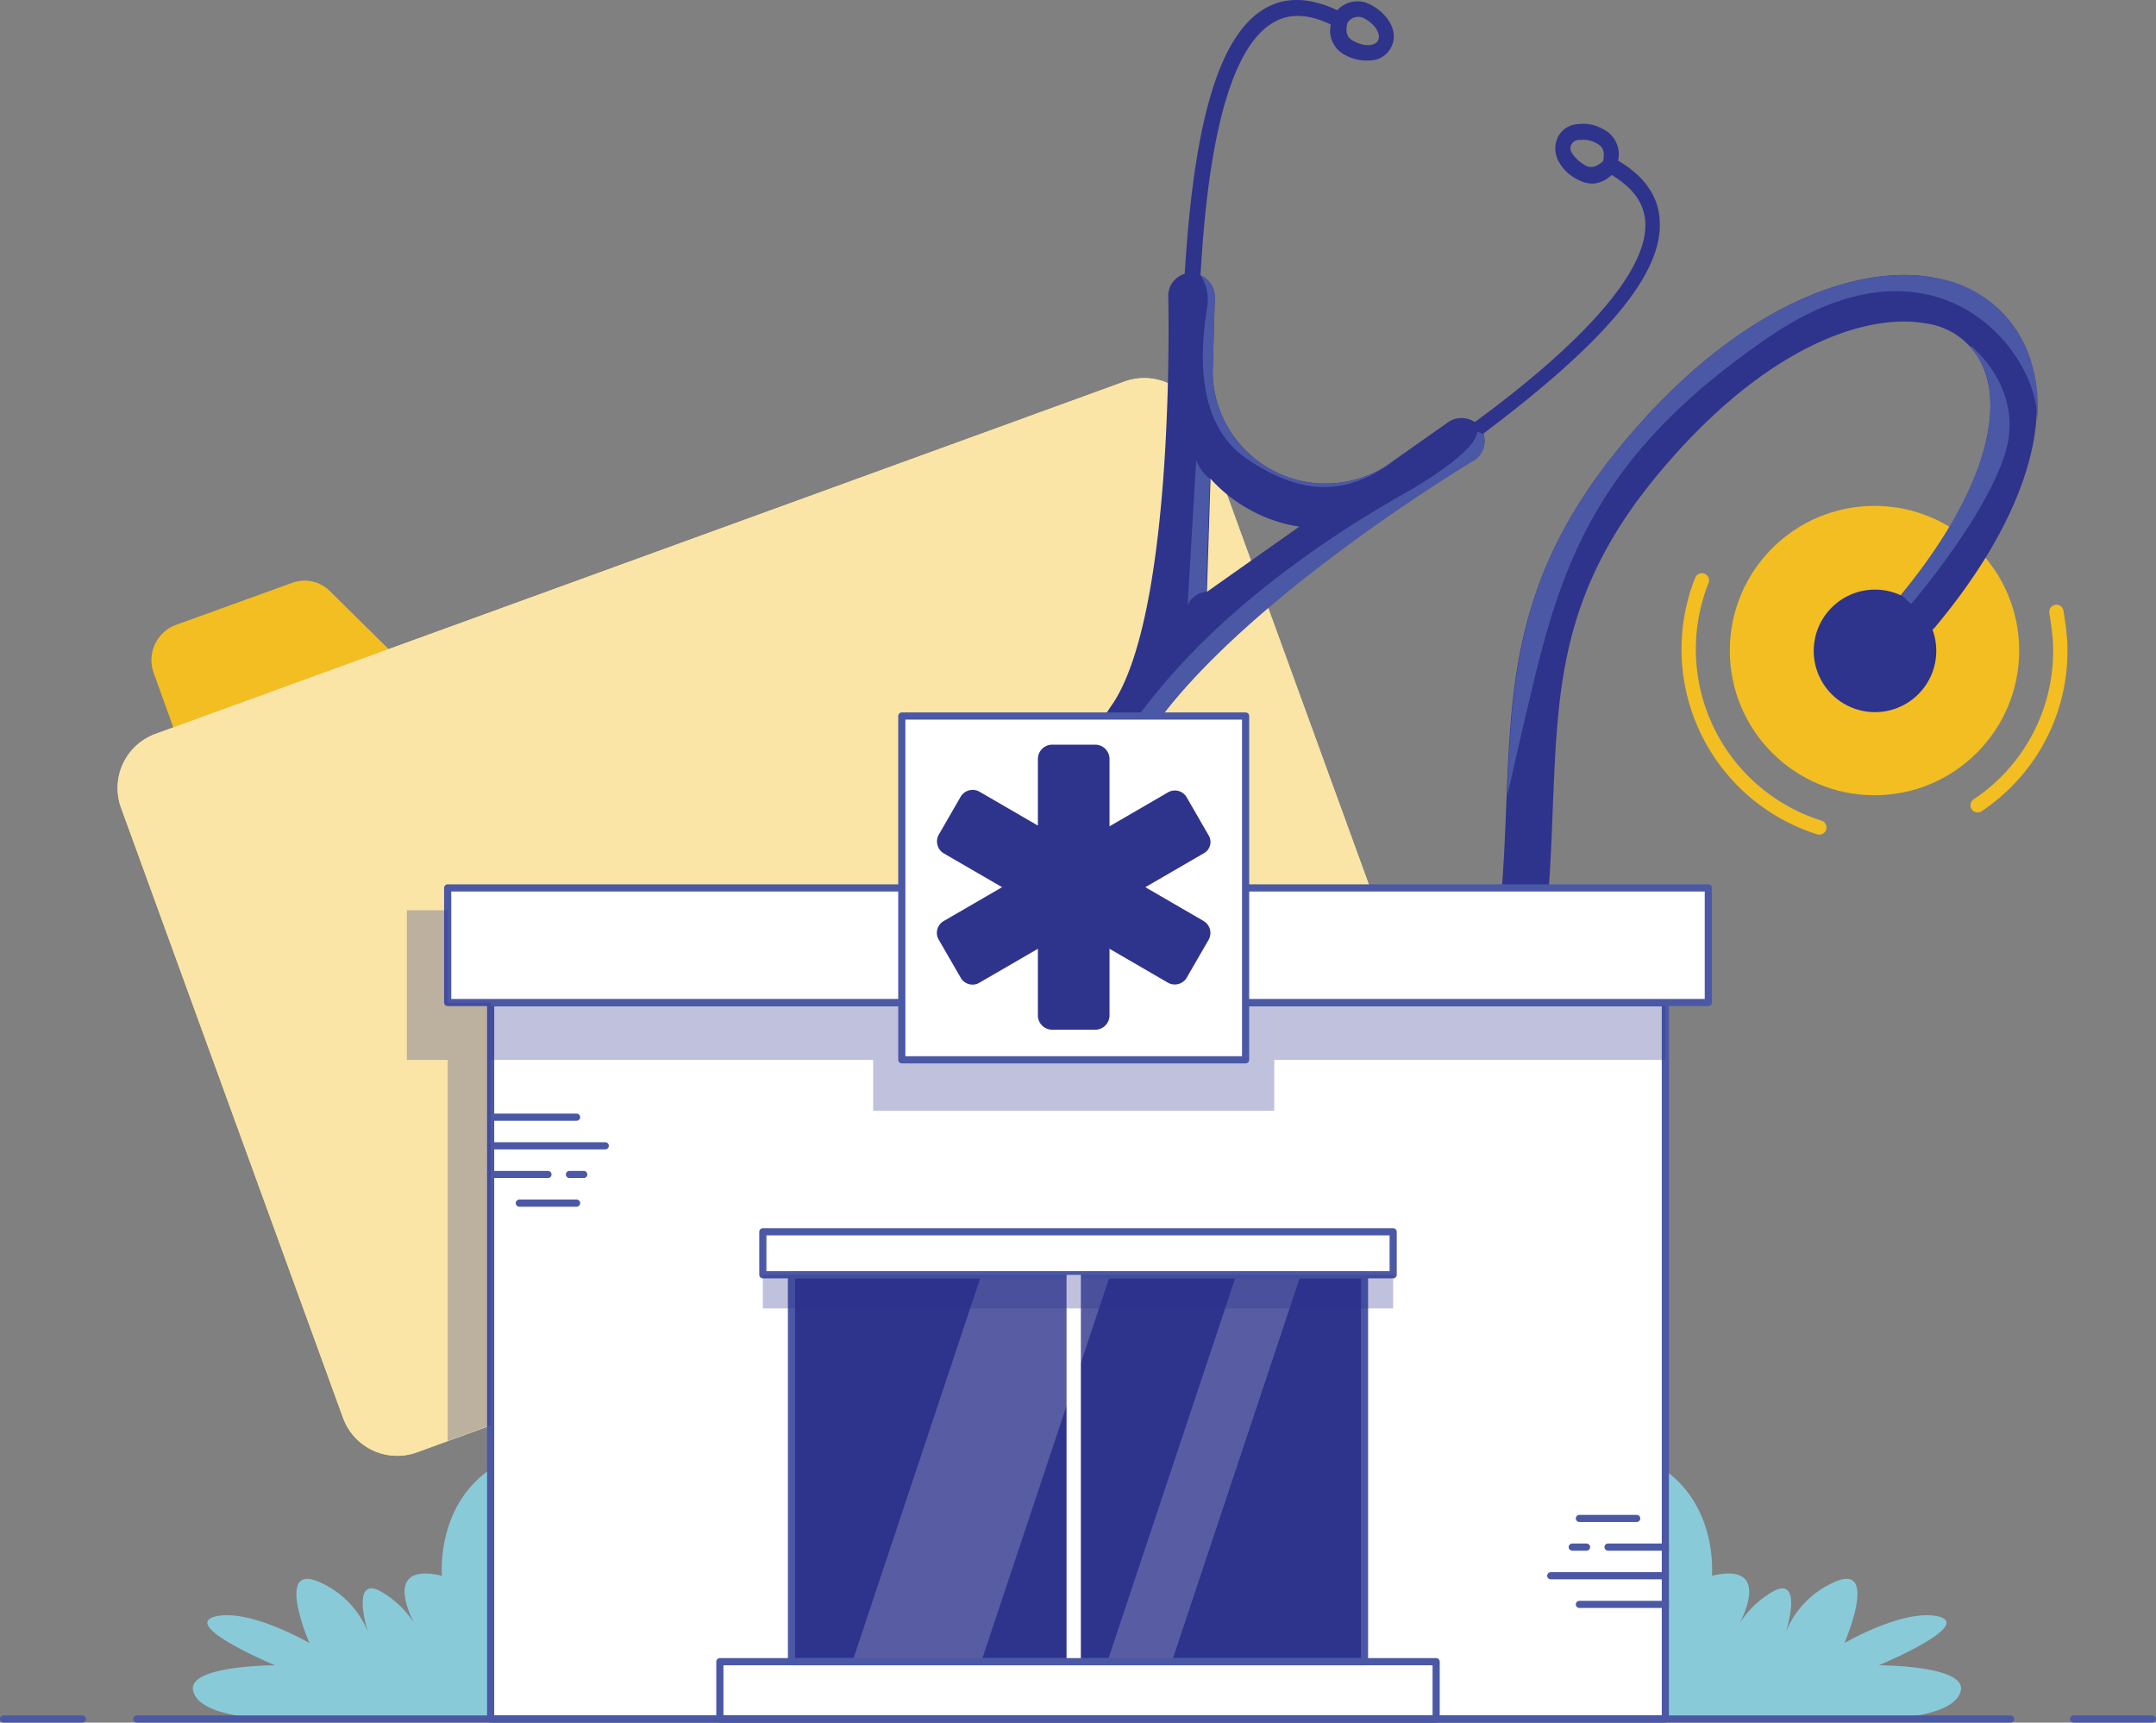 <svg xmlns="http://www.w3.org/2000/svg" width="301" height="240.5" viewBox="0 0 301 240.5"><rect x="0" y="0" width="301" height="240.5" fill="#808080" stroke="none"/><defs><style>.a{fill:#89cad9;}.b{fill:#f2be22;}.c{fill:#fae5a7;}.d,.k{fill:#2e338c;}.e{fill:#4b58a6;}.f,.i{fill:none;}.f{stroke:#f2be22;stroke-width:2px;}.f,.g,.i{stroke-linecap:round;stroke-linejoin:round;stroke-miterlimit:10;}.g,.h,.j{fill:#fff;}.g,.i{stroke:#4b58a6;}.h{opacity:0.2;}.k{opacity:0.3;}</style></defs><g transform="translate(0 -0.071)"><g transform="translate(26.919 202.04)"><path class="a" d="M129,240l-94.2-.2c-2.9-.4-7.1-1.2-7.8-3.6-1.2-3.7,11.4-3.7,11.4-3.7S25.2,227,30,225.7c4.8-1.2,13.2,3.7,13.2,3.7s-4.8-11.1,1.2-8.6a12.92,12.92,0,0,1,7,7.1c-.7-2.1-1.8-7.3,1.4-5.9a13.119,13.119,0,0,1,5,4.6c-1.6-3.2-3-8.2,3.9-6.6,0,0-1.4-15.2,14.5-17.8,15.9-2.7,15,19.1,20.5,23.4,5.4,4.3,12-.5,14.5,4.3,2.3,5,1.8,7.5,1.8,7.5s9.1-24.1,10.2-17.3c1.2,6.8-3,13-3,13s14.5-19.1,11.4-11.8a81.719,81.719,0,0,1-6.6,13s19.8-5,16.8-1.8C138.7,235.7,129,240,129,240Z" transform="translate(-26.919 -201.969)"/></g><g transform="translate(158.591 202.04)"><path class="a" d="M171.7,240l94.2-.2c2.9-.4,7.1-1.2,7.8-3.6,1.2-3.7-11.4-3.7-11.4-3.7s13.2-5.5,8.4-6.8c-4.8-1.2-13.2,3.7-13.2,3.7s4.8-11.1-1.2-8.6a12.92,12.92,0,0,0-7,7.1c.7-2.1,1.8-7.3-1.4-5.9a13.119,13.119,0,0,0-5,4.6c1.6-3.2,3-8.2-3.9-6.6,0,0,1.4-15.2-14.5-17.8-15.9-2.7-15,19.1-20.5,23.4-5.4,4.3-12-.5-14.5,4.3-2.3,5-1.8,7.5-1.8,7.5s-9.1-24.1-10.2-17.3c-1.2,6.8,3,13,3,13S166,214,169.1,221.3a81.719,81.719,0,0,0,6.6,13s-19.8-5-16.8-1.8C162.1,235.7,171.7,240,171.7,240Z" transform="translate(-158.591 -201.969)"/></g><g transform="translate(16.417 52.858)"><path class="b" d="M54.3,90.7,24.2,101.6l-2.7-7.5a5.248,5.248,0,0,1,3-6.8l16.3-5.9a5.007,5.007,0,0,1,5.3,1.2Z" transform="translate(-16.417 -52.817)"/><path class="c" d="M193.5,153.5,58.2,202.8A8.045,8.045,0,0,1,47.9,198l-31-85.2a8.045,8.045,0,0,1,4.8-10.3L157,53.3a8.045,8.045,0,0,1,10.3,4.8l31,85.2A8.019,8.019,0,0,1,193.5,153.5Z" transform="translate(-16.417 -52.817)"/><path class="c" d="M193.5,153.5,58.2,202.8A8.045,8.045,0,0,1,47.9,198l-31-85.2a8.045,8.045,0,0,1,4.8-10.3L157,53.3a8.045,8.045,0,0,1,10.3,4.8l31,85.2A8.019,8.019,0,0,1,193.5,153.5Z" transform="translate(-16.417 -52.817)"/></g><g transform="translate(129.819 0.071)"><circle class="b" cx="20.2" cy="20.2" r="20.2" transform="translate(111.681 70.629)"/><path class="d" d="M283.2,49.7c-2.1-5.9-6.9-9.7-13.4-10.9-10-1.8-26.6,3.3-43,22.9-15.2,18.1-15.8,33.1-16.5,50.5-.5,12.8-1.1,27.3-7.7,46-7.7,22.1-27.7,27.7-44,23.4-12.2-3.2-24.3-12.8-21.9-26.4,4.1-23.6,16.2-41.6,24.3-53.6,13-18.4,44.9-37.4,44.9-37.4a3.178,3.178,0,0,0,1.2-3.6c17.3-13,25.2-22.5,24.6-29.9-.2-3.3-2.2-6.1-5.8-8.2a3.911,3.911,0,0,0-1.9-4.3,5.708,5.708,0,0,0-3.7-.8,3.323,3.323,0,0,0-2.8,1.8,3.723,3.723,0,0,0,.1,3.4,5.947,5.947,0,0,0,2.8,2.6,4.061,4.061,0,0,0,2.1.5,4.22,4.22,0,0,0,2.5-1.2c3,1.8,4.5,3.9,4.7,6.5.6,9.1-15.6,22-23.8,28a3.323,3.323,0,0,0-3.7,0l-8.8,6.2h0a15.776,15.776,0,0,1-24.1-12.9h0l.3-10.7a3.311,3.311,0,0,0-2-3.1c.6-10.2,2.3-30.8,10.2-35.3,2.2-1.3,4.9-1.2,8,.3a3.78,3.78,0,0,0,1.9,4.2,6.1,6.1,0,0,0,3.6.8,3.29,3.29,0,0,0,2.9-1.8c1.1-2-.2-4.6-2.9-6a3.8,3.8,0,0,0-4.6.8c-3.8-1.8-7.2-1.9-10-.3-6.4,3.6-10,15.5-11.3,37.1a3.212,3.212,0,0,0-2.3,3s1.1,43.2-7.6,56.8c-8.4,12.4-21,31.2-25.3,56.1-2.6,15.2,8.3,29.1,26.7,33.8a44.838,44.838,0,0,0,15.6,1.3c14.8-1.3,29.6-9.9,36.3-28.9,6.9-19.6,7.5-34.6,8-47.9.7-16.9,1.2-30.2,15-46.6,14.7-17.5,28.7-22.1,36.9-20.7a10.2,10.2,0,0,1,8.4,6.7c2.7,7.5-1.7,19.2-11.7,31.3a8.553,8.553,0,1,0,4.4,4.8l.3-.3C282,73.5,286.8,59.6,283.2,49.7ZM221.4,23.2a5.346,5.346,0,0,1-1.9-1.7,1.213,1.213,0,0,1-.1-1.3,1.306,1.306,0,0,1,1.2-.6h.1a3.743,3.743,0,0,1,2.4.6c1.1.6.8,1.9.7,2.4C223.5,22.8,222.5,23.8,221.4,23.2Zm-31-20.6c1.7.9,2.4,2.3,2,3.1s-1.9,1-3.6,0c-1.1-.6-.8-1.9-.7-2.4A1.772,1.772,0,0,1,190.4,2.6ZM174.6,71.3a20.275,20.275,0,0,0,6.8,2.3l-12.9,9.1.5-15.8A20.619,20.619,0,0,0,174.6,71.3Z" transform="translate(-129.819 -0.071)"/><path class="e" d="M269.8,38.8c-10-1.8-26.6,3.3-43,22.9-14.9,17.7-15.7,32.5-16.4,49.6,1-4.3,2-8.9,3.1-13.4C218,78.5,223,63.5,247,47.1c23.7-16.2,37.8,2.5,37.4,11.8a21.432,21.432,0,0,0-1.1-9.2A16.8,16.8,0,0,0,269.8,38.8Z" transform="translate(-129.819 -0.071)"/><path class="e" d="M275.2,48.4l-.1.1a10.773,10.773,0,0,1,2,3.3c2.7,7.5-1.7,19.2-11.7,31.3.9.8,1.4,1.3,1.4,1.3S277,72.6,279.9,63.5,275.2,48.4,275.2,48.4Z" transform="translate(-129.819 -0.071)"/><g transform="translate(4.209 60.229)"><path class="e" d="M171.2,182.9a41.207,41.207,0,0,1-12.6-1.2c-12.2-3.2-24.3-12.8-21.9-26.4,4.1-23.6,16.2-41.6,24.3-53.6,13-18.4,44.9-37.4,44.9-37.4a3.178,3.178,0,0,0,1.2-3.6h0l-.9-.4s.8,2.2-9.3,8.2c-11.5,6.4-25.4,16-35.3,28.1-20,24.4-31.4,55.8-26.4,69.3C141.9,183.5,165.7,183.2,171.2,182.9Z" transform="translate(-134.027 -60.3)"/><path class="e" d="M172.3,182.8h0a2.768,2.768,0,0,0-.9.1A6.173,6.173,0,0,1,172.3,182.8Z" transform="translate(-134.027 -60.3)"/></g><path class="e" d="M165.8,84.6a3.075,3.075,0,0,1,2.6-1.9l.5-15.8a5.86,5.86,0,0,1-1.9-2.6Z" transform="translate(-129.819 -0.071)"/><path class="e" d="M168.6,42.4c-.2,2.1-3.2,15.7,5.3,21.6s15.2,5.1,22-.6l-2.5,1.8h0a15.776,15.776,0,0,1-24.1-12.9h0l.3-10.7a3.311,3.311,0,0,0-2-3.1A6.1,6.1,0,0,1,168.6,42.4Z" transform="translate(-129.819 -0.071)"/><path class="f" d="M276.1,112.5a25.865,25.865,0,0,0,11.5-23c-.1-1.4-.3-2.7-.5-4" transform="translate(-129.819 -0.071)"/><path class="f" d="M237.6,81.1A26.079,26.079,0,0,0,254,115.6" transform="translate(-129.819 -0.071)"/></g><rect class="g" width="164" height="100" transform="translate(68.5 140.071)"/><rect class="d" width="80" height="54" transform="translate(110.5 178.071)"/><path class="h" d="M155,178H137l-18,54h18Z" transform="translate(0 0.071)"/><path class="h" d="M181.6,178h-9l-18,54h9Z" transform="translate(0 0.071)"/><g transform="translate(0.5 240.071)"><line class="i" x2="11" transform="translate(289)"/><line class="i" x2="261.6" transform="translate(18.6)"/><line class="i" x1="11"/></g><rect class="i" width="80" height="54" transform="translate(110.5 178.071)"/><rect class="i" width="88" height="6" transform="translate(106.5 172.052)"/><rect class="j" width="2" height="54" transform="translate(148.9 178.071)"/><rect class="k" width="88" height="4.7" transform="translate(106.5 178.053)"/><path class="k" d="M68.5,140v8h53.4v7.1h56V148h54.6v-8Z" transform="translate(0 0.044)"/><rect class="g" width="176" height="16" transform="translate(62.5 124.039)"/><rect class="g" width="48" height="48" transform="translate(125.9 100.037)"/><path class="d" d="M168.7,116.6l-3-5.2a1.9,1.9,0,0,0-2.7-.7l-8.1,4.7V106a2.006,2.006,0,0,0-2-2h-6a2.006,2.006,0,0,0-2,2v9.3l-8.1-4.7a1.939,1.939,0,0,0-2.7.7l-3,5.2a1.939,1.939,0,0,0,.7,2.7l8.1,4.7-8.1,4.7a1.9,1.9,0,0,0-.7,2.7l3,5.2a1.9,1.9,0,0,0,2.7.7l8.1-4.7v9.3a2.006,2.006,0,0,0,2,2h6a2.006,2.006,0,0,0,2-2v-9.3l8.1,4.7a1.939,1.939,0,0,0,2.7-.7l3-5.2a1.939,1.939,0,0,0-.7-2.7l-8.1-4.7,8.1-4.7A1.8,1.8,0,0,0,168.7,116.6Z" transform="translate(0 0.037)"/><g transform="translate(68.5 156.048)"><line class="i" x2="12"/><line class="i" x2="16" transform="translate(0 4)"/><line class="i" x2="8" transform="translate(0 8)"/><line class="i" x2="2" transform="translate(11 8)"/><line class="i" x2="8" transform="translate(4 12)"/></g><g transform="translate(216.5 212.071)"><line class="i" x1="12" transform="translate(4 12)"/><line class="i" x1="16" transform="translate(0 8)"/><line class="i" x1="8" transform="translate(8 4)"/><line class="i" x1="2" transform="translate(3 4)"/><line class="i" x1="8" transform="translate(4)"/></g><rect class="i" width="100" height="8" transform="translate(100.5 232.071)"/><path class="k" d="M62.5,127.1H56.8V148h5.7v53.2l6-2.2V140h-6Z" transform="translate(0 0.054)"/></g></svg>